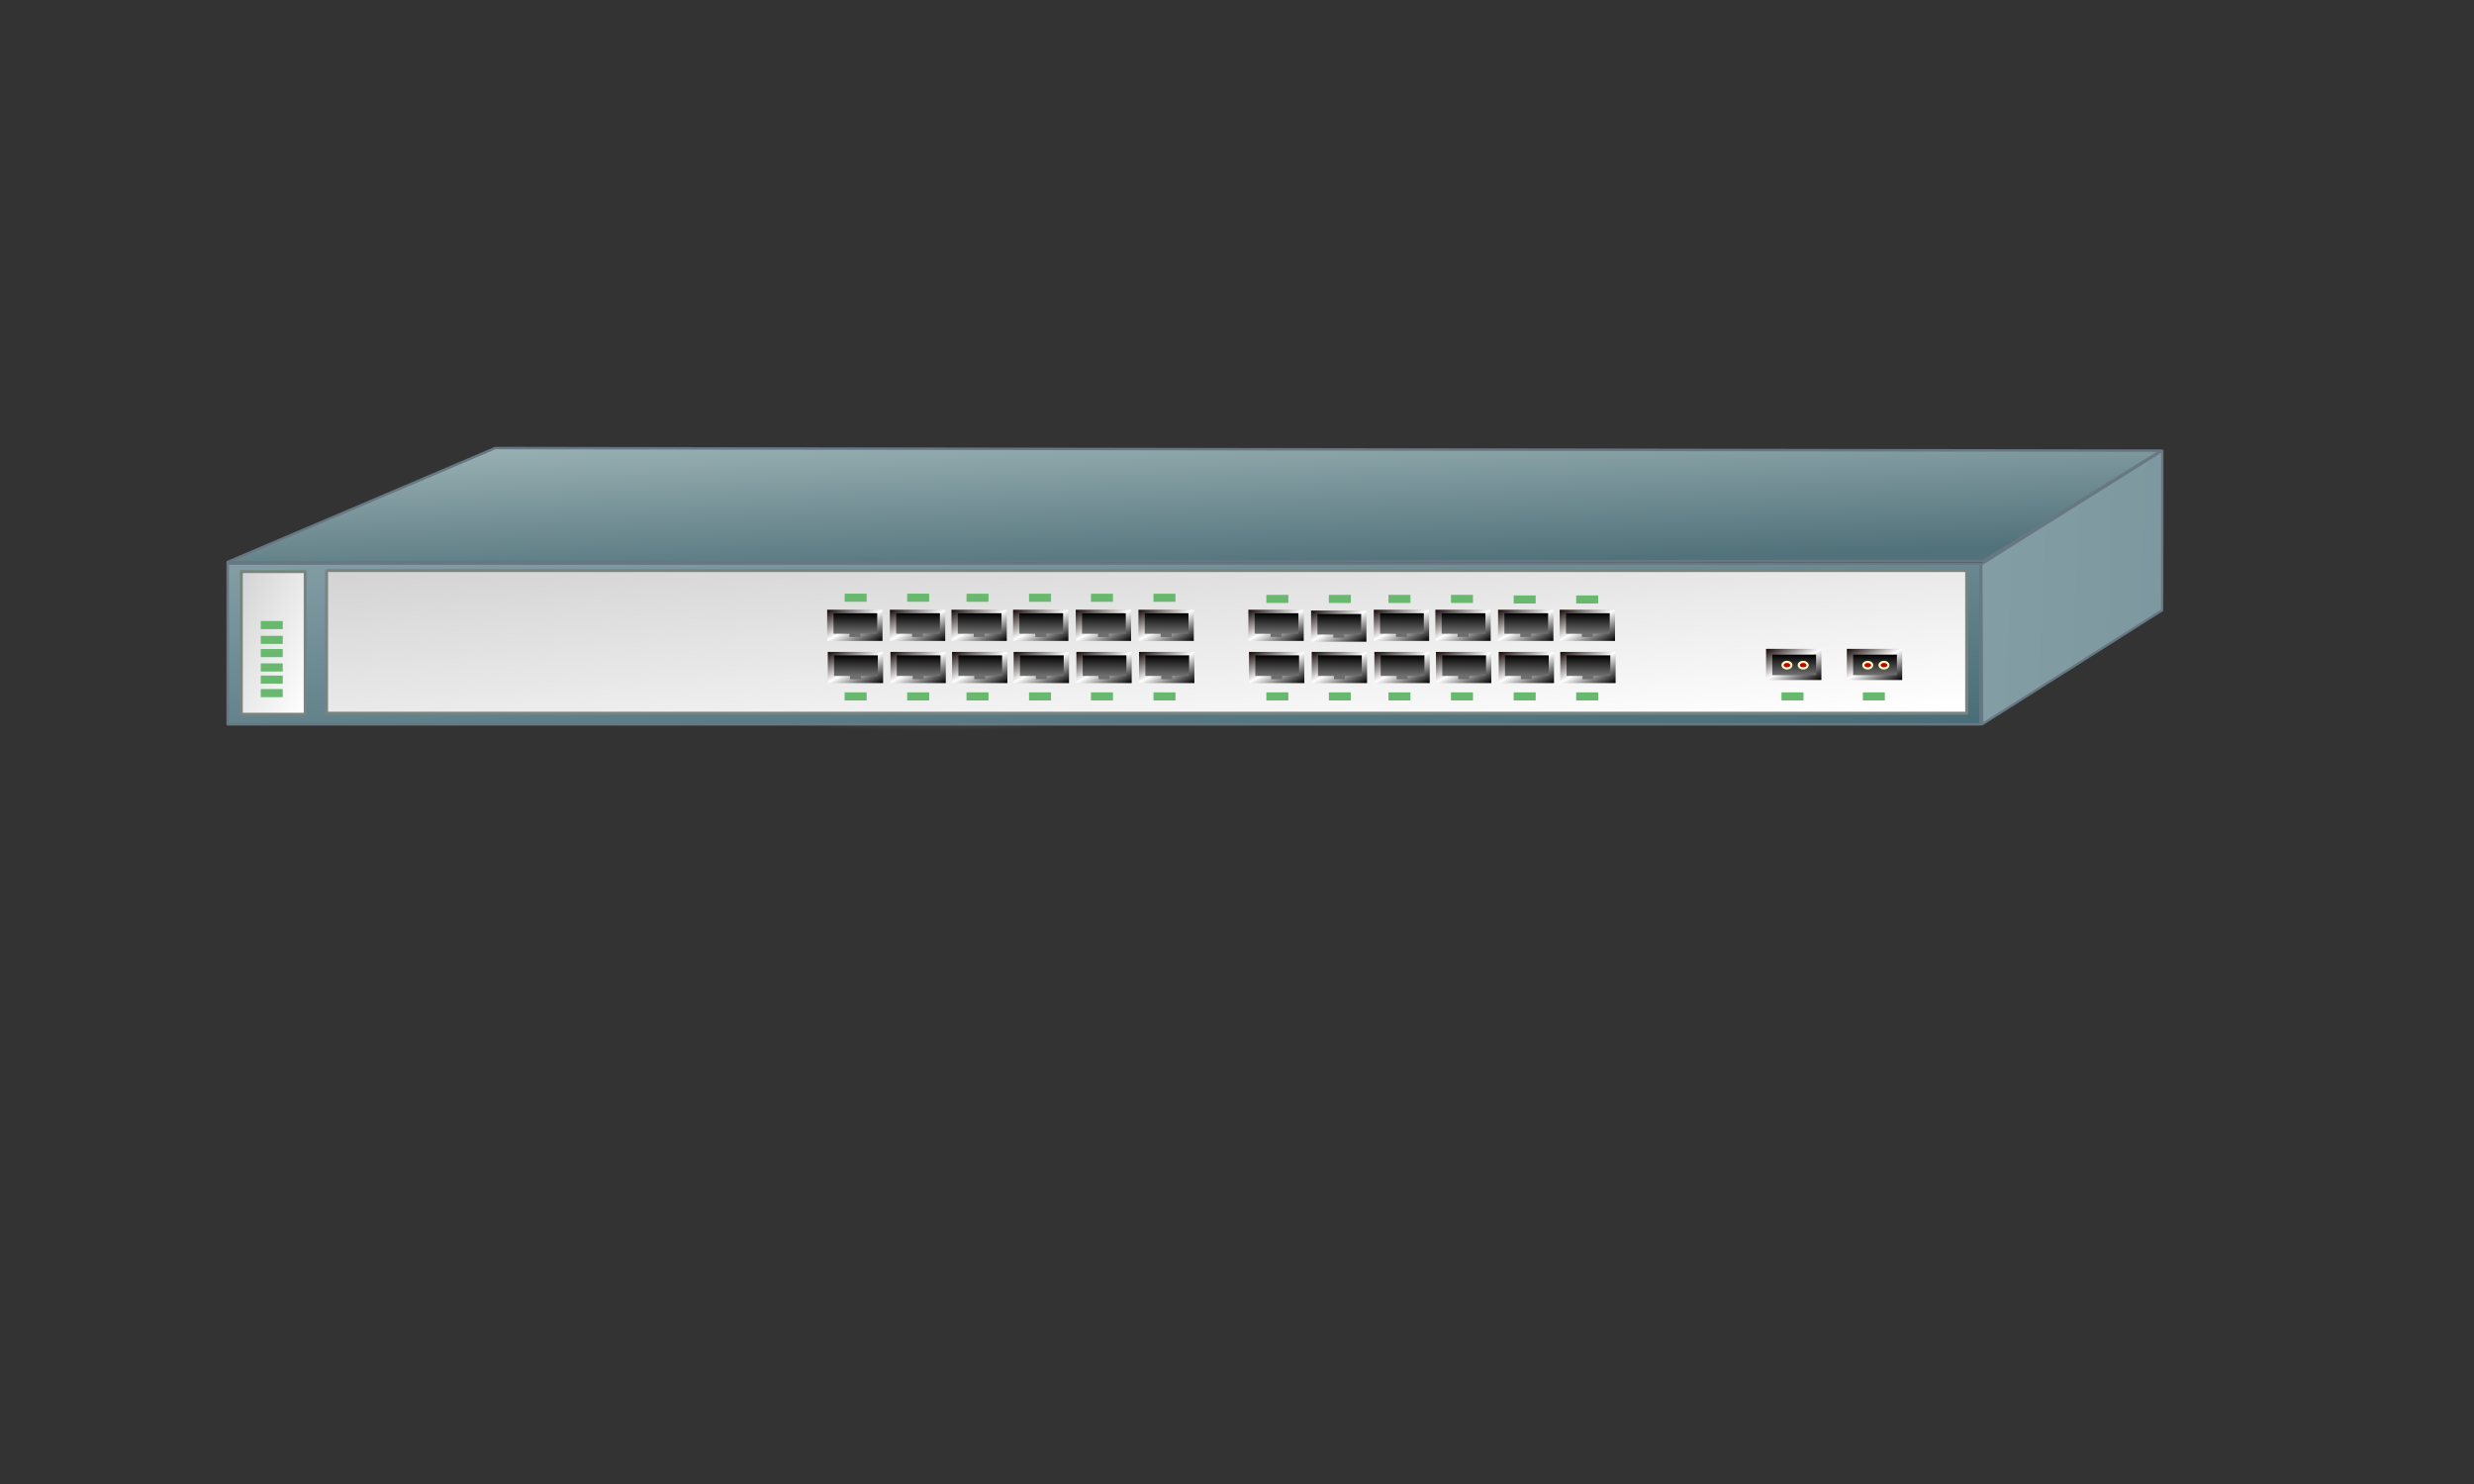 <?xml version="1.0"?><svg width="500" height="300" xmlns="http://www.w3.org/2000/svg" xmlns:xlink="http://www.w3.org/1999/xlink">
 <rect width="100%" height="100%" fill="#333333" stroke="none"/>
 <title>SWITCH NI LY</title>
 <defs>
  <radialGradient xlink:href="#linearGradient14160" r="2.007" id="radialGradient37974" gradientUnits="userSpaceOnUse" gradientTransform="matrix(0.389,0,0,0.195,155.679,96.616)" fy="99.988" fx="-66.099" cy="99.988" cx="-66.099"/>
  <radialGradient xlink:href="#linearGradient14160" r="2.007" id="radialGradient37972" gradientUnits="userSpaceOnUse" gradientTransform="matrix(0.389,0,0,0.195,155.679,98.043)" fy="99.988" fx="-66.099" cy="99.988" cx="-66.099"/>
  <linearGradient y2="0.01" y1="0.982" xlink:href="#linearGradient11442" x2="1.024" x1="1.012" id="linearGradient37970"/>
  <linearGradient y2="1.009" y1="-0.002" xlink:href="#linearGradient10810" x2="0.984" x1="-0.01" id="linearGradient37968"/>
  <linearGradient y2="0.01" y1="0.982" xlink:href="#linearGradient11442" x2="1.024" x1="1.011" id="linearGradient37966"/>
  <linearGradient y2="1.009" y1="-0.001" xlink:href="#linearGradient10810" x2="0.984" x1="-0.011" id="linearGradient37964"/>
  <radialGradient xlink:href="#linearGradient14160" r="2.007" id="radialGradient37962" gradientUnits="userSpaceOnUse" gradientTransform="matrix(0.389,0,0,0.195,269.473,103.5)" fy="99.988" fx="-66.099" cy="99.988" cx="-66.099"/>
  <radialGradient xlink:href="#linearGradient14160" r="2.007" id="radialGradient37960" gradientUnits="userSpaceOnUse" gradientTransform="matrix(0.389,0,0,0.195,263.693,103.5)" fy="99.988" fx="-66.099" cy="99.988" cx="-66.099"/>
  <radialGradient xlink:href="#linearGradient14160" r="2.007" id="radialGradient37958" gradientUnits="userSpaceOnUse" gradientTransform="matrix(0.389,0,0,0.195,155.679,99.319)" fy="99.988" fx="-66.099" cy="99.988" cx="-66.099"/>
  <radialGradient xlink:href="#linearGradient14160" r="2.007" id="radialGradient37956" gradientUnits="userSpaceOnUse" gradientTransform="matrix(0.389,0,0,0.195,155.679,100.706)" fy="99.988" fx="-66.099" cy="99.988" cx="-66.099"/>
  <radialGradient xlink:href="#linearGradient14160" r="2.007" id="radialGradient37954" gradientUnits="userSpaceOnUse" gradientTransform="matrix(0.389,0,0,0.195,155.679,101.88)" fy="99.988" fx="-66.099" cy="99.988" cx="-66.099"/>
  <radialGradient xlink:href="#linearGradient14160" r="2.007" id="radialGradient37952" gradientUnits="userSpaceOnUse" gradientTransform="matrix(0.389,0,0,0.195,155.679,103.181)" fy="99.988" fx="-66.099" cy="99.988" cx="-66.099"/>
  <linearGradient y2="0.973" y1="0.409" xlink:href="#linearGradient12744" x2="8.717" x1="0.076" id="linearGradient37950"/>
  <linearGradient y2="0.919" y1="-0.622" xlink:href="#linearGradient14835" x2="0.815" x1="0.007" id="linearGradient37948"/>
  <radialGradient xlink:href="#linearGradient14160" r="2.007" id="radialGradient37946" gradientUnits="userSpaceOnUse" gradientTransform="matrix(0.389,0,0,0.195,249.11,103.5)" fy="99.988" fx="-66.099" cy="99.988" cx="-66.099"/>
  <radialGradient xlink:href="#linearGradient14160" r="2.007" id="radialGradient37944" gradientUnits="userSpaceOnUse" gradientTransform="matrix(0.389,0,0,0.195,249.11,94.146)" fy="99.988" fx="-66.099" cy="99.988" cx="-66.099"/>
  <radialGradient xlink:href="#linearGradient14160" r="2.007" id="radialGradient37942" gradientUnits="userSpaceOnUse" gradientTransform="matrix(0.389,0,0,0.195,244.67,103.5)" fy="99.988" fx="-66.099" cy="99.988" cx="-66.099"/>
  <radialGradient xlink:href="#linearGradient14160" r="2.007" id="radialGradient37940" gradientUnits="userSpaceOnUse" gradientTransform="matrix(0.389,0,0,0.195,244.67,94.146)" fy="99.988" fx="-66.099" cy="99.988" cx="-66.099"/>
  <radialGradient xlink:href="#linearGradient14160" r="2.007" id="radialGradient37938" gradientUnits="userSpaceOnUse" gradientTransform="matrix(0.389,0,0,0.195,240.216,103.5)" fy="99.988" fx="-66.099" cy="99.988" cx="-66.099"/>
  <radialGradient xlink:href="#linearGradient14160" r="2.007" id="radialGradient37936" gradientUnits="userSpaceOnUse" gradientTransform="matrix(0.389,0,0,0.195,240.216,94.09)" fy="99.988" fx="-66.099" cy="99.988" cx="-66.099"/>
  <radialGradient xlink:href="#linearGradient14160" r="2.007" id="radialGradient37934" gradientUnits="userSpaceOnUse" gradientTransform="matrix(0.389,0,0,0.195,235.776,103.5)" fy="99.988" fx="-66.099" cy="99.988" cx="-66.099"/>
  <radialGradient xlink:href="#linearGradient14160" r="2.007" id="radialGradient37932" gradientUnits="userSpaceOnUse" gradientTransform="matrix(0.389,0,0,0.195,235.776,94.09)" fy="99.988" fx="-66.099" cy="99.988" cx="-66.099"/>
  <radialGradient xlink:href="#linearGradient14160" r="2.007" id="radialGradient37930" gradientUnits="userSpaceOnUse" gradientTransform="matrix(0.389,0,0,0.195,231.543,103.5)" fy="99.988" fx="-66.099" cy="99.988" cx="-66.099"/>
  <radialGradient xlink:href="#linearGradient14160" r="2.007" id="radialGradient37928" gradientUnits="userSpaceOnUse" gradientTransform="matrix(0.389,0,0,0.195,231.543,94.09)" fy="99.988" fx="-66.099" cy="99.988" cx="-66.099"/>
  <radialGradient xlink:href="#linearGradient14160" r="2.007" id="radialGradient37926" gradientUnits="userSpaceOnUse" gradientTransform="matrix(0.389,0,0,0.195,227.103,103.5)" fy="99.988" fx="-66.099" cy="99.988" cx="-66.099"/>
  <radialGradient xlink:href="#linearGradient14160" r="2.007" id="radialGradient37924" gradientUnits="userSpaceOnUse" gradientTransform="matrix(0.389,0,0,0.195,227.103,94.09)" fy="99.988" fx="-66.099" cy="99.988" cx="-66.099"/>
  <radialGradient xlink:href="#linearGradient14160" r="2.007" id="radialGradient37922" gradientUnits="userSpaceOnUse" gradientTransform="matrix(0.389,0,0,0.195,219.086,103.5)" fy="99.988" fx="-66.099" cy="99.988" cx="-66.099"/>
  <radialGradient xlink:href="#linearGradient14160" r="2.007" id="radialGradient37920" gradientUnits="userSpaceOnUse" gradientTransform="matrix(0.389,0,0,0.195,219.086,93.98)" fy="99.988" fx="-66.099" cy="99.988" cx="-66.099"/>
  <radialGradient xlink:href="#linearGradient14160" r="2.007" id="radialGradient37918" gradientUnits="userSpaceOnUse" gradientTransform="matrix(0.389,0,0,0.195,214.646,103.5)" fy="99.988" fx="-66.099" cy="99.988" cx="-66.099"/>
  <radialGradient xlink:href="#linearGradient14160" r="2.007" id="radialGradient37916" gradientUnits="userSpaceOnUse" gradientTransform="matrix(0.389,0,0,0.195,214.646,93.98)" fy="99.988" fx="-66.099" cy="99.988" cx="-66.099"/>
  <radialGradient xlink:href="#linearGradient14160" r="2.007" id="radialGradient37914" gradientUnits="userSpaceOnUse" gradientTransform="matrix(0.389,0,0,0.195,210.247,103.5)" fy="99.988" fx="-66.099" cy="99.988" cx="-66.099"/>
  <radialGradient xlink:href="#linearGradient14160" r="2.007" id="radialGradient37912" gradientUnits="userSpaceOnUse" gradientTransform="matrix(0.389,0,0,0.195,210.247,93.98)" fy="99.988" fx="-66.099" cy="99.988" cx="-66.099"/>
  <radialGradient xlink:href="#linearGradient14160" r="2.007" id="radialGradient37910" gradientUnits="userSpaceOnUse" gradientTransform="matrix(0.389,0,0,0.195,205.807,103.5)" fy="99.988" fx="-66.099" cy="99.988" cx="-66.099"/>
  <radialGradient xlink:href="#linearGradient14160" r="2.007" id="radialGradient37908" gradientUnits="userSpaceOnUse" gradientTransform="matrix(0.389,0,0,0.195,205.807,93.98)" fy="99.988" fx="-66.099" cy="99.988" cx="-66.099"/>
  <radialGradient xlink:href="#linearGradient14160" r="2.007" id="radialGradient37906" gradientUnits="userSpaceOnUse" gradientTransform="matrix(0.389,0,0,0.195,201.591,103.5)" fy="99.988" fx="-66.099" cy="99.988" cx="-66.099"/>
  <radialGradient xlink:href="#linearGradient14160" r="2.007" id="radialGradient37904" gradientUnits="userSpaceOnUse" gradientTransform="matrix(0.389,0,0,0.195,201.591,93.973)" fy="99.988" fx="-66.099" cy="99.988" cx="-66.099"/>
  <radialGradient xlink:href="#linearGradient14160" r="2.007" id="radialGradient37902" gradientUnits="userSpaceOnUse" gradientTransform="matrix(0.389,0,0,0.195,197.152,103.5)" fy="99.988" fx="-66.099" cy="99.988" cx="-66.099"/>
  <radialGradient xlink:href="#linearGradient14160" r="2.007" id="radialGradient37900" gradientUnits="userSpaceOnUse" gradientTransform="matrix(0.389,0,0,0.195,197.152,93.973)" fy="99.988" fx="-66.099" cy="99.988" cx="-66.099"/>
  <linearGradient y2="0.009" y1="0.847" xlink:href="#linearGradient11442" x2="1.024" x1="1.011" id="linearGradient37898"/>
  <linearGradient y2="1.009" y1="-0.001" xlink:href="#linearGradient10810" x2="0.984" x1="-0.011" id="linearGradient37896"/>
  <linearGradient y2="0.009" y1="0.847" xlink:href="#linearGradient11442" x2="1.024" x1="1.011" id="linearGradient37894"/>
  <linearGradient y2="1.009" y1="-0.001" xlink:href="#linearGradient10810" x2="0.984" x1="-0.011" id="linearGradient37892"/>
  <linearGradient y2="0.009" y1="0.847" xlink:href="#linearGradient11442" x2="1.024" x1="1.011" id="linearGradient37890"/>
  <linearGradient y2="1.009" y1="-0.001" xlink:href="#linearGradient10810" x2="0.984" x1="-0.011" id="linearGradient37888"/>
  <linearGradient y2="0.009" y1="0.847" xlink:href="#linearGradient11442" x2="1.024" x1="1.011" id="linearGradient37886"/>
  <linearGradient y2="1.009" y1="-0.001" xlink:href="#linearGradient10810" x2="0.984" x1="-0.011" id="linearGradient37884"/>
  <linearGradient y2="0.009" y1="0.847" xlink:href="#linearGradient11442" x2="1.024" x1="1.011" id="linearGradient37882"/>
  <linearGradient y2="1.009" y1="-0.001" xlink:href="#linearGradient10810" x2="0.984" x1="-0.011" id="linearGradient37880"/>
  <linearGradient y2="0.009" y1="0.847" xlink:href="#linearGradient11442" x2="1.024" x1="1.011" id="linearGradient37878"/>
  <linearGradient y2="1.009" y1="-0.001" xlink:href="#linearGradient10810" x2="0.984" x1="-0.011" id="linearGradient37876"/>
  <linearGradient y2="0.009" y1="0.847" xlink:href="#linearGradient11442" x2="1.024" x1="1.011" id="linearGradient37874"/>
  <linearGradient y2="1.009" y1="-0.001" xlink:href="#linearGradient10810" x2="0.984" x1="-0.011" id="linearGradient37872"/>
  <linearGradient y2="0.009" y1="0.847" xlink:href="#linearGradient11442" x2="1.024" x1="1.011" id="linearGradient37870"/>
  <linearGradient y2="1.009" y1="-0.001" xlink:href="#linearGradient10810" x2="0.984" x1="-0.011" id="linearGradient37868"/>
  <linearGradient y2="0.009" y1="0.847" xlink:href="#linearGradient11442" x2="1.024" x1="1.011" id="linearGradient37866"/>
  <linearGradient y2="1.009" y1="-0.001" xlink:href="#linearGradient10810" x2="0.984" x1="-0.011" id="linearGradient37864"/>
  <linearGradient y2="0.009" y1="0.847" xlink:href="#linearGradient11442" x2="1.024" x1="1.011" id="linearGradient37862"/>
  <linearGradient y2="1.009" y1="-0.001" xlink:href="#linearGradient10810" x2="0.984" x1="-0.011" id="linearGradient37860"/>
  <linearGradient y2="0.009" y1="0.847" xlink:href="#linearGradient11442" x2="1.024" x1="1.011" id="linearGradient37858"/>
  <linearGradient y2="1.009" y1="-0.001" xlink:href="#linearGradient10810" x2="0.984" x1="-0.011" id="linearGradient37856"/>
  <linearGradient y2="0.009" y1="0.847" xlink:href="#linearGradient11442" x2="1.024" x1="1.011" id="linearGradient37854"/>
  <linearGradient y2="1.009" y1="-0.001" xlink:href="#linearGradient10810" x2="0.984" x1="-0.011" id="linearGradient37852"/>
  <linearGradient y2="0.009" y1="0.847" xlink:href="#linearGradient11442" x2="1.024" x1="1.011" id="linearGradient37850"/>
  <linearGradient y2="1.009" y1="-0.001" xlink:href="#linearGradient10810" x2="0.984" x1="-0.011" id="linearGradient37848"/>
  <linearGradient y2="0.009" y1="0.847" xlink:href="#linearGradient11442" x2="1.024" x1="1.011" id="linearGradient37846"/>
  <linearGradient y2="1.009" y1="-0.001" xlink:href="#linearGradient10810" x2="0.984" x1="-0.011" id="linearGradient37844"/>
  <linearGradient y2="0.009" y1="0.847" xlink:href="#linearGradient11442" x2="1.024" x1="1.011" id="linearGradient37842"/>
  <linearGradient y2="1.009" y1="-0.001" xlink:href="#linearGradient10810" x2="0.984" x1="-0.011" id="linearGradient37840"/>
  <linearGradient y2="0.009" y1="0.847" xlink:href="#linearGradient11442" x2="1.024" x1="1.011" id="linearGradient37838"/>
  <linearGradient y2="1.009" y1="-0.001" xlink:href="#linearGradient10810" x2="0.984" x1="-0.011" id="linearGradient37836"/>
  <linearGradient y2="0.009" y1="0.847" xlink:href="#linearGradient11442" x2="1.024" x1="1.011" id="linearGradient37834"/>
  <linearGradient y2="1.009" y1="-0.001" xlink:href="#linearGradient10810" x2="0.984" x1="-0.011" id="linearGradient37832"/>
  <linearGradient y2="0.009" y1="0.847" xlink:href="#linearGradient11442" x2="1.024" x1="1.011" id="linearGradient37830"/>
  <linearGradient y2="1.009" y1="-0.001" xlink:href="#linearGradient10810" x2="0.984" x1="-0.011" id="linearGradient37828"/>
  <linearGradient y2="0.009" y1="0.847" xlink:href="#linearGradient11442" x2="1.024" x1="1.011" id="linearGradient37826"/>
  <linearGradient y2="1.009" y1="-0.001" xlink:href="#linearGradient10810" x2="0.984" x1="-0.011" id="linearGradient37824"/>
  <linearGradient y2="0.009" y1="0.847" xlink:href="#linearGradient11442" x2="1.024" x1="1.011" id="linearGradient37822"/>
  <linearGradient y2="1.009" y1="-0.001" xlink:href="#linearGradient10810" x2="0.984" x1="-0.011" id="linearGradient37820"/>
  <linearGradient y2="0.009" y1="0.847" xlink:href="#linearGradient11442" x2="1.024" x1="1.011" id="linearGradient37818"/>
  <linearGradient y2="1.009" y1="-0.001" xlink:href="#linearGradient10810" x2="0.984" x1="-0.011" id="linearGradient37816"/>
  <linearGradient y2="0.009" y1="0.847" xlink:href="#linearGradient11442" x2="1.024" x1="1.011" id="linearGradient37814"/>
  <linearGradient y2="1.009" y1="-0.001" xlink:href="#linearGradient10810" x2="0.984" x1="-0.011" id="linearGradient37812"/>
  <linearGradient y2="0.009" y1="0.847" xlink:href="#linearGradient11442" x2="1.024" x1="1.011" id="linearGradient37810"/>
  <linearGradient y2="1.009" y1="-0.001" xlink:href="#linearGradient10810" x2="0.984" x1="-0.011" id="linearGradient37808"/>
  <linearGradient y2="0.009" y1="0.847" xlink:href="#linearGradient11442" x2="1.024" x1="1.011" id="linearGradient37806"/>
  <linearGradient y2="1.009" y1="-0.001" xlink:href="#linearGradient10810" x2="0.984" x1="-0.011" id="linearGradient37804"/>
  <linearGradient y2="0.973" y1="-0.02" xlink:href="#linearGradient29203" x2="0.995" x1="0.012" id="linearGradient37802"/>
  <linearGradient id="linearGradient29203">
   <stop stop-color="#d3d3d3" offset="0" id="stop29205"/>
   <stop stop-color="#ffffff" offset="1" id="stop29207"/>
  </linearGradient>
  <linearGradient y2="0.973" y1="-0.02" xlink:href="#linearGradient29203" x2="0.995" x1="0.012" id="linearGradient37800"/>
  <linearGradient y2="1.093" y1="0.001" xlink:href="#linearGradient12744" x2="0.897" x1="0.005" id="linearGradient37798"/>
  <radialGradient xlink:href="#linearGradient13376" r="31.621" id="radialGradient37796" gradientUnits="userSpaceOnUse" gradientTransform="matrix(2.776,0,0,0.659,242.35,-40.177)" fy="254.357" fx="-19.039" cy="253.637" cx="-19.262"/>
  <radialGradient xlink:href="#linearGradient14160" r="2.007" id="radialGradient39240" gradientUnits="userSpaceOnUse" gradientTransform="matrix(0.389,0,0,0.195,162.751,103.687)" fy="99.988" fx="-66.099" cy="99.988" cx="-66.099"/>
  <radialGradient xlink:href="#linearGradient14160" r="2.007" id="radialGradient39238" gradientUnits="userSpaceOnUse" gradientTransform="matrix(0.389,0,0,0.195,162.751,105.114)" fy="99.988" fx="-66.099" cy="99.988" cx="-66.099"/>
  <linearGradient y2="80.317" y1="83.947" xlink:href="#linearGradient11442" x2="-63.953" x1="-64.001" id="linearGradient39236" gradientUnits="userSpaceOnUse" gradientTransform="matrix(0.839,0,0,0.531,504.042,137.639)"/>
  <linearGradient y2="84.271" y1="80.49" xlink:href="#linearGradient10810" x2="-152.335" x1="-156.031" id="linearGradient39234" gradientUnits="userSpaceOnUse" gradientTransform="matrix(1.058,0,0,0.804,611.851,114.985)"/>
  <linearGradient y2="80.317" y1="83.947" xlink:href="#linearGradient11442" x2="-63.953" x1="-64.001" id="linearGradient39232" gradientUnits="userSpaceOnUse" gradientTransform="matrix(0.839,0,0,0.531,508.441,137.664)"/>
  <linearGradient y2="84.271" y1="80.49" xlink:href="#linearGradient10810" x2="-152.335" x1="-156.031" id="linearGradient39230" gradientUnits="userSpaceOnUse" gradientTransform="matrix(1.058,0,0,0.804,616.249,115.01)"/>
  <radialGradient xlink:href="#linearGradient14160" r="2.007" id="radialGradient39228" gradientUnits="userSpaceOnUse" gradientTransform="matrix(0.389,0,0,0.195,276.544,110.571)" fy="99.988" fx="-66.099" cy="99.988" cx="-66.099"/>
  <radialGradient xlink:href="#linearGradient14160" r="2.007" id="radialGradient39226" gradientUnits="userSpaceOnUse" gradientTransform="matrix(0.389,0,0,0.195,270.764,110.571)" fy="99.988" fx="-66.099" cy="99.988" cx="-66.099"/>
  <radialGradient xlink:href="#linearGradient14160" r="2.007" id="radialGradient39224" gradientUnits="userSpaceOnUse" gradientTransform="matrix(0.389,0,0,0.195,162.75,106.39)" fy="99.988" fx="-66.099" cy="99.988" cx="-66.099"/>
  <radialGradient xlink:href="#linearGradient14160" r="2.007" id="radialGradient39222" gradientUnits="userSpaceOnUse" gradientTransform="matrix(0.389,0,0,0.195,162.75,107.777)" fy="99.988" fx="-66.099" cy="99.988" cx="-66.099"/>
  <radialGradient xlink:href="#linearGradient14160" r="2.007" id="radialGradient39220" gradientUnits="userSpaceOnUse" gradientTransform="matrix(0.389,0,0,0.195,162.75,108.951)" fy="99.988" fx="-66.099" cy="99.988" cx="-66.099"/>
  <radialGradient xlink:href="#linearGradient14160" r="2.007" id="radialGradient39218" gradientUnits="userSpaceOnUse" gradientTransform="matrix(0.389,0,0,0.195,162.75,110.252)" fy="99.988" fx="-66.099" cy="99.988" cx="-66.099"/>
  <linearGradient y2="275.813" y1="233.366" xlink:href="#linearGradient12744" x2="8.398" x1="-35.945" id="linearGradient39216" gradientUnits="userSpaceOnUse" gradientTransform="matrix(2.506,0,0,0.351,349.485,35.259)"/>
  <linearGradient id="linearGradient14835">
   <stop stop-color="#bed1d0" offset="0" id="stop14836"/>
   <stop stop-color="#52727b" offset="1" id="stop14837"/>
  </linearGradient>
  <linearGradient y2="275.813" y1="233.366" xlink:href="#linearGradient14835" x2="8.398" x1="-35.945" id="linearGradient39214" gradientUnits="userSpaceOnUse" gradientTransform="matrix(2.5,0,0,0.399,224.748,6.091)"/>
  <radialGradient xlink:href="#linearGradient14160" r="2.007" id="radialGradient39212" gradientUnits="userSpaceOnUse" gradientTransform="matrix(0.389,0,0,0.195,256.181,110.571)" fy="99.988" fx="-66.099" cy="99.988" cx="-66.099"/>
  <radialGradient xlink:href="#linearGradient14160" r="2.007" id="radialGradient39210" gradientUnits="userSpaceOnUse" gradientTransform="matrix(0.389,0,0,0.195,256.181,101.217)" fy="99.988" fx="-66.099" cy="99.988" cx="-66.099"/>
  <radialGradient xlink:href="#linearGradient14160" r="2.007" id="radialGradient39208" gradientUnits="userSpaceOnUse" gradientTransform="matrix(0.389,0,0,0.195,251.742,110.571)" fy="99.988" fx="-66.099" cy="99.988" cx="-66.099"/>
  <radialGradient xlink:href="#linearGradient14160" r="2.007" id="radialGradient39206" gradientUnits="userSpaceOnUse" gradientTransform="matrix(0.389,0,0,0.195,251.742,101.217)" fy="99.988" fx="-66.099" cy="99.988" cx="-66.099"/>
  <radialGradient xlink:href="#linearGradient14160" r="2.007" id="radialGradient39204" gradientUnits="userSpaceOnUse" gradientTransform="matrix(0.389,0,0,0.195,247.287,110.571)" fy="99.988" fx="-66.099" cy="99.988" cx="-66.099"/>
  <radialGradient xlink:href="#linearGradient14160" r="2.007" id="radialGradient39202" gradientUnits="userSpaceOnUse" gradientTransform="matrix(0.389,0,0,0.195,247.287,101.161)" fy="99.988" fx="-66.099" cy="99.988" cx="-66.099"/>
  <radialGradient xlink:href="#linearGradient14160" r="2.007" id="radialGradient39200" gradientUnits="userSpaceOnUse" gradientTransform="matrix(0.389,0,0,0.195,242.847,110.571)" fy="99.988" fx="-66.099" cy="99.988" cx="-66.099"/>
  <radialGradient xlink:href="#linearGradient14160" r="2.007" id="radialGradient39198" gradientUnits="userSpaceOnUse" gradientTransform="matrix(0.389,0,0,0.195,242.847,101.161)" fy="99.988" fx="-66.099" cy="99.988" cx="-66.099"/>
  <radialGradient xlink:href="#linearGradient14160" r="2.007" id="radialGradient39196" gradientUnits="userSpaceOnUse" gradientTransform="matrix(0.389,0,0,0.195,238.614,110.571)" fy="99.988" fx="-66.099" cy="99.988" cx="-66.099"/>
  <radialGradient xlink:href="#linearGradient14160" r="2.007" id="radialGradient39194" gradientUnits="userSpaceOnUse" gradientTransform="matrix(0.389,0,0,0.195,238.614,101.161)" fy="99.988" fx="-66.099" cy="99.988" cx="-66.099"/>
  <radialGradient xlink:href="#linearGradient14160" r="2.007" id="radialGradient39192" gradientUnits="userSpaceOnUse" gradientTransform="matrix(0.389,0,0,0.195,234.174,110.571)" fy="99.988" fx="-66.099" cy="99.988" cx="-66.099"/>
  <radialGradient xlink:href="#linearGradient14160" r="2.007" id="radialGradient39190" gradientUnits="userSpaceOnUse" gradientTransform="matrix(0.389,0,0,0.195,234.174,101.161)" fy="99.988" fx="-66.099" cy="99.988" cx="-66.099"/>
  <radialGradient xlink:href="#linearGradient14160" r="2.007" id="radialGradient39188" gradientUnits="userSpaceOnUse" gradientTransform="matrix(0.389,0,0,0.195,226.157,110.571)" fy="99.988" fx="-66.099" cy="99.988" cx="-66.099"/>
  <radialGradient xlink:href="#linearGradient14160" r="2.007" id="radialGradient39186" gradientUnits="userSpaceOnUse" gradientTransform="matrix(0.389,0,0,0.195,226.157,101.051)" fy="99.988" fx="-66.099" cy="99.988" cx="-66.099"/>
  <radialGradient xlink:href="#linearGradient14160" r="2.007" id="radialGradient39184" gradientUnits="userSpaceOnUse" gradientTransform="matrix(0.389,0,0,0.195,221.717,110.571)" fy="99.988" fx="-66.099" cy="99.988" cx="-66.099"/>
  <radialGradient xlink:href="#linearGradient14160" r="2.007" id="radialGradient39182" gradientUnits="userSpaceOnUse" gradientTransform="matrix(0.389,0,0,0.195,221.717,101.051)" fy="99.988" fx="-66.099" cy="99.988" cx="-66.099"/>
  <radialGradient xlink:href="#linearGradient14160" r="2.007" id="radialGradient39180" gradientUnits="userSpaceOnUse" gradientTransform="matrix(0.389,0,0,0.195,217.318,110.571)" fy="99.988" fx="-66.099" cy="99.988" cx="-66.099"/>
  <radialGradient xlink:href="#linearGradient14160" r="2.007" id="radialGradient39178" gradientUnits="userSpaceOnUse" gradientTransform="matrix(0.389,0,0,0.195,217.318,101.051)" fy="99.988" fx="-66.099" cy="99.988" cx="-66.099"/>
  <radialGradient xlink:href="#linearGradient14160" r="2.007" id="radialGradient39176" gradientUnits="userSpaceOnUse" gradientTransform="matrix(0.389,0,0,0.195,212.878,110.571)" fy="99.988" fx="-66.099" cy="99.988" cx="-66.099"/>
  <radialGradient xlink:href="#linearGradient14160" r="2.007" id="radialGradient39174" gradientUnits="userSpaceOnUse" gradientTransform="matrix(0.389,0,0,0.195,212.878,101.051)" fy="99.988" fx="-66.099" cy="99.988" cx="-66.099"/>
  <radialGradient xlink:href="#linearGradient14160" r="2.007" id="radialGradient39172" gradientUnits="userSpaceOnUse" gradientTransform="matrix(0.389,0,0,0.195,208.662,110.571)" fy="99.988" fx="-66.099" cy="99.988" cx="-66.099"/>
  <radialGradient xlink:href="#linearGradient14160" r="2.007" id="radialGradient39170" gradientUnits="userSpaceOnUse" gradientTransform="matrix(0.389,0,0,0.195,208.662,101.044)" fy="99.988" fx="-66.099" cy="99.988" cx="-66.099"/>
  <radialGradient xlink:href="#linearGradient14160" r="2.007" id="radialGradient39168" gradientUnits="userSpaceOnUse" gradientTransform="matrix(0.389,0,0,0.195,204.223,110.571)" fy="99.988" fx="-66.099" cy="99.988" cx="-66.099"/>
  <linearGradient id="linearGradient14160">
   <stop stop-color="#4af853" offset="0" id="stop14161"/>
   <stop stop-color="#68b96d" offset="1" id="stop14162"/>
  </linearGradient>
  <radialGradient xlink:href="#linearGradient14160" r="2.007" id="radialGradient39166" gradientUnits="userSpaceOnUse" gradientTransform="matrix(0.389,0,0,0.195,204.223,101.044)" fy="99.988" fx="-66.099" cy="99.988" cx="-66.099"/>
  <linearGradient y2="80.317" y1="83.947" xlink:href="#linearGradient11442" x2="-63.953" x1="-64.001" id="linearGradient39164" gradientUnits="userSpaceOnUse" gradientTransform="matrix(1.372,0,0,0.917,6.736,-1.014410e-10)"/>
  <linearGradient y2="84.271" y1="80.49" xlink:href="#linearGradient10810" x2="-152.335" x1="-156.031" id="linearGradient39162" gradientUnits="userSpaceOnUse" gradientTransform="matrix(1.731,0,0,1.389,183.097,-38.746)"/>
  <linearGradient y2="80.317" y1="83.947" xlink:href="#linearGradient11442" x2="-63.953" x1="-64.001" id="linearGradient39160" gradientUnits="userSpaceOnUse" gradientTransform="matrix(1.372,0,0,0.917,6.736,-1.014795e-10)"/>
  <linearGradient y2="84.271" y1="80.49" xlink:href="#linearGradient10810" x2="-152.335" x1="-156.031" id="linearGradient39158" gradientUnits="userSpaceOnUse" gradientTransform="matrix(1.731,0,0,1.389,183.097,-38.746)"/>
  <linearGradient y2="80.317" y1="83.947" xlink:href="#linearGradient11442" x2="-63.953" x1="-64.001" id="linearGradient39156" gradientUnits="userSpaceOnUse" gradientTransform="matrix(1.372,0,0,0.917,6.736,-1.014833e-10)"/>
  <linearGradient y2="84.271" y1="80.49" xlink:href="#linearGradient10810" x2="-152.335" x1="-156.031" id="linearGradient39154" gradientUnits="userSpaceOnUse" gradientTransform="matrix(1.731,0,0,1.389,183.097,-38.746)"/>
  <linearGradient y2="80.317" y1="83.947" xlink:href="#linearGradient11442" x2="-63.953" x1="-64.001" id="linearGradient39152" gradientUnits="userSpaceOnUse" gradientTransform="matrix(1.372,0,0,0.917,6.736,-1.014852e-10)"/>
  <linearGradient y2="84.271" y1="80.49" xlink:href="#linearGradient10810" x2="-152.335" x1="-156.031" id="linearGradient39150" gradientUnits="userSpaceOnUse" gradientTransform="matrix(1.731,0,0,1.389,183.097,-38.746)"/>
  <linearGradient y2="80.317" y1="83.947" xlink:href="#linearGradient11442" x2="-63.953" x1="-64.001" id="linearGradient39148" gradientUnits="userSpaceOnUse" gradientTransform="matrix(1.372,0,0,0.917,6.736,-1.014837e-10)"/>
  <linearGradient y2="84.271" y1="80.49" xlink:href="#linearGradient10810" x2="-152.335" x1="-156.031" id="linearGradient39146" gradientUnits="userSpaceOnUse" gradientTransform="matrix(1.731,0,0,1.389,183.097,-38.746)"/>
  <linearGradient y2="80.317" y1="83.947" xlink:href="#linearGradient11442" x2="-63.953" x1="-64.001" id="linearGradient39144" gradientUnits="userSpaceOnUse" gradientTransform="matrix(1.372,0,0,0.917,6.736,-1.014981e-10)"/>
  <linearGradient y2="84.271" y1="80.49" xlink:href="#linearGradient10810" x2="-152.335" x1="-156.031" id="linearGradient39142" gradientUnits="userSpaceOnUse" gradientTransform="matrix(1.731,0,0,1.389,183.097,-38.746)"/>
  <linearGradient y2="80.317" y1="83.947" xlink:href="#linearGradient11442" x2="-63.953" x1="-64.001" id="linearGradient39140" gradientUnits="userSpaceOnUse" gradientTransform="matrix(1.372,0,0,0.917,6.736,-1.014739e-10)"/>
  <linearGradient y2="84.271" y1="80.49" xlink:href="#linearGradient10810" x2="-152.335" x1="-156.031" id="linearGradient39138" gradientUnits="userSpaceOnUse" gradientTransform="matrix(1.731,0,0,1.389,183.097,-38.746)"/>
  <linearGradient y2="80.317" y1="83.947" xlink:href="#linearGradient11442" x2="-63.953" x1="-64.001" id="linearGradient39136" gradientUnits="userSpaceOnUse" gradientTransform="matrix(1.372,0,0,0.917,6.736,-1.014714e-10)"/>
  <linearGradient y2="84.271" y1="80.49" xlink:href="#linearGradient10810" x2="-152.335" x1="-156.031" id="linearGradient39134" gradientUnits="userSpaceOnUse" gradientTransform="matrix(1.731,0,0,1.389,183.097,-38.746)"/>
  <linearGradient y2="80.317" y1="83.947" xlink:href="#linearGradient11442" x2="-63.953" x1="-64.001" id="linearGradient39132" gradientUnits="userSpaceOnUse" gradientTransform="matrix(1.372,0,0,0.917,6.736,-1.014771e-10)"/>
  <linearGradient y2="84.271" y1="80.49" xlink:href="#linearGradient10810" x2="-152.335" x1="-156.031" id="linearGradient39130" gradientUnits="userSpaceOnUse" gradientTransform="matrix(1.731,0,0,1.389,183.097,-38.746)"/>
  <linearGradient y2="80.317" y1="83.947" xlink:href="#linearGradient11442" x2="-63.953" x1="-64.001" id="linearGradient39128" gradientUnits="userSpaceOnUse" gradientTransform="matrix(1.372,0,0,0.917,6.736,-1.014820e-10)"/>
  <linearGradient y2="84.271" y1="80.49" xlink:href="#linearGradient10810" x2="-152.335" x1="-156.031" id="linearGradient39126" gradientUnits="userSpaceOnUse" gradientTransform="matrix(1.731,0,0,1.389,183.097,-38.746)"/>
  <linearGradient y2="80.317" y1="83.947" xlink:href="#linearGradient11442" x2="-63.953" x1="-64.001" id="linearGradient39124" gradientUnits="userSpaceOnUse" gradientTransform="matrix(1.372,0,0,0.917,6.736,-1.014775e-10)"/>
  <linearGradient y2="84.271" y1="80.49" xlink:href="#linearGradient10810" x2="-152.335" x1="-156.031" id="linearGradient39122" gradientUnits="userSpaceOnUse" gradientTransform="matrix(1.731,0,0,1.389,183.097,-38.746)"/>
  <linearGradient y2="80.317" y1="83.947" xlink:href="#linearGradient11442" x2="-63.953" x1="-64.001" id="linearGradient39120" gradientUnits="userSpaceOnUse" gradientTransform="matrix(1.372,0,0,0.917,6.736,-1.014960e-10)"/>
  <linearGradient y2="84.271" y1="80.49" xlink:href="#linearGradient10810" x2="-152.335" x1="-156.031" id="linearGradient39118" gradientUnits="userSpaceOnUse" gradientTransform="matrix(1.731,0,0,1.389,183.097,-38.746)"/>
  <linearGradient y2="80.317" y1="83.947" xlink:href="#linearGradient11442" x2="-63.953" x1="-64.001" id="linearGradient39116" gradientUnits="userSpaceOnUse" gradientTransform="matrix(1.372,0,0,0.917,6.736,-1.025860e-10)"/>
  <linearGradient y2="84.271" y1="80.49" xlink:href="#linearGradient10810" x2="-152.335" x1="-156.031" id="linearGradient39114" gradientUnits="userSpaceOnUse" gradientTransform="matrix(1.731,0,0,1.389,183.097,-38.746)"/>
  <linearGradient y2="80.317" y1="83.947" xlink:href="#linearGradient11442" x2="-63.953" x1="-64.001" id="linearGradient39112" gradientUnits="userSpaceOnUse" gradientTransform="matrix(1.372,0,0,0.917,6.736,-1.025904e-10)"/>
  <linearGradient y2="84.271" y1="80.49" xlink:href="#linearGradient10810" x2="-152.335" x1="-156.031" id="linearGradient39110" gradientUnits="userSpaceOnUse" gradientTransform="matrix(1.731,0,0,1.389,183.097,-38.746)"/>
  <linearGradient y2="80.317" y1="83.947" xlink:href="#linearGradient11442" x2="-63.953" x1="-64.001" id="linearGradient39108" gradientUnits="userSpaceOnUse" gradientTransform="matrix(1.372,0,0,0.917,6.736,-1.025898e-10)"/>
  <linearGradient y2="84.271" y1="80.49" xlink:href="#linearGradient10810" x2="-152.335" x1="-156.031" id="linearGradient39106" gradientUnits="userSpaceOnUse" gradientTransform="matrix(1.731,0,0,1.389,183.097,-38.746)"/>
  <linearGradient y2="80.317" y1="83.947" xlink:href="#linearGradient11442" x2="-63.953" x1="-64.001" id="linearGradient39104" gradientUnits="userSpaceOnUse" gradientTransform="matrix(1.372,0,0,0.917,6.736,-1.025917e-10)"/>
  <linearGradient y2="84.271" y1="80.49" xlink:href="#linearGradient10810" x2="-152.335" x1="-156.031" id="linearGradient39102" gradientUnits="userSpaceOnUse" gradientTransform="matrix(1.731,0,0,1.389,183.097,-38.746)"/>
  <linearGradient y2="80.317" y1="83.947" xlink:href="#linearGradient11442" x2="-63.953" x1="-64.001" id="linearGradient39100" gradientUnits="userSpaceOnUse" gradientTransform="matrix(1.372,0,0,0.917,6.736,-1.025902e-10)"/>
  <linearGradient y2="84.271" y1="80.49" xlink:href="#linearGradient10810" x2="-152.335" x1="-156.031" id="linearGradient39098" gradientUnits="userSpaceOnUse" gradientTransform="matrix(1.731,0,0,1.389,183.097,-38.746)"/>
  <linearGradient y2="80.317" y1="83.947" xlink:href="#linearGradient11442" x2="-63.953" x1="-64.001" id="linearGradient39096" gradientUnits="userSpaceOnUse" gradientTransform="matrix(1.372,0,0,0.917,6.736,-1.026046e-10)"/>
  <linearGradient y2="84.271" y1="80.49" xlink:href="#linearGradient10810" x2="-152.335" x1="-156.031" id="linearGradient39094" gradientUnits="userSpaceOnUse" gradientTransform="matrix(1.731,0,0,1.389,183.097,-38.746)"/>
  <linearGradient y2="80.317" y1="83.947" xlink:href="#linearGradient11442" x2="-63.953" x1="-64.001" id="linearGradient39092" gradientUnits="userSpaceOnUse" gradientTransform="matrix(1.372,0,0,0.917,6.736,-1.025804e-10)"/>
  <linearGradient y2="84.271" y1="80.49" xlink:href="#linearGradient10810" x2="-152.335" x1="-156.031" id="linearGradient39090" gradientUnits="userSpaceOnUse" gradientTransform="matrix(1.731,0,0,1.389,183.097,-38.746)"/>
  <linearGradient y2="80.317" y1="83.947" xlink:href="#linearGradient11442" x2="-63.953" x1="-64.001" id="linearGradient39088" gradientUnits="userSpaceOnUse" gradientTransform="matrix(1.372,0,0,0.917,6.736,-1.025779e-10)"/>
  <linearGradient y2="84.271" y1="80.49" xlink:href="#linearGradient10810" x2="-152.335" x1="-156.031" id="linearGradient39086" gradientUnits="userSpaceOnUse" gradientTransform="matrix(1.731,0,0,1.389,183.097,-38.746)"/>
  <linearGradient y2="80.317" y1="83.947" xlink:href="#linearGradient11442" x2="-63.953" x1="-64.001" id="linearGradient39084" gradientUnits="userSpaceOnUse" gradientTransform="matrix(1.372,0,0,0.917,6.736,-1.025836e-10)"/>
  <linearGradient y2="84.271" y1="80.49" xlink:href="#linearGradient10810" x2="-152.335" x1="-156.031" id="linearGradient39082" gradientUnits="userSpaceOnUse" gradientTransform="matrix(1.731,0,0,1.389,183.097,-38.746)"/>
  <linearGradient y2="80.317" y1="83.947" xlink:href="#linearGradient11442" x2="-63.953" x1="-64.001" id="linearGradient39080" gradientUnits="userSpaceOnUse" gradientTransform="matrix(1.372,0,0,0.917,6.736,-1.025885e-10)"/>
  <linearGradient y2="84.271" y1="80.49" xlink:href="#linearGradient10810" x2="-152.335" x1="-156.031" id="linearGradient39078" gradientUnits="userSpaceOnUse" gradientTransform="matrix(1.731,0,0,1.389,183.097,-38.746)"/>
  <linearGradient y2="80.317" y1="83.947" xlink:href="#linearGradient11442" x2="-63.953" x1="-64.001" id="linearGradient39076" gradientUnits="userSpaceOnUse" gradientTransform="matrix(1.372,0,0,0.917,6.736,-1.025840e-10)"/>
  <linearGradient y2="84.271" y1="80.49" xlink:href="#linearGradient10810" x2="-152.335" x1="-156.031" id="linearGradient39074" gradientUnits="userSpaceOnUse" gradientTransform="matrix(1.731,0,0,1.389,183.097,-38.746)"/>
  <linearGradient id="linearGradient11442">
   <stop stop-color="#6e6e6e" offset="0" id="stop11443"/>
   <stop stop-color="#000000" offset="1" id="stop11444"/>
  </linearGradient>
  <linearGradient y2="80.317" y1="83.947" xlink:href="#linearGradient11442" x2="-63.953" x1="-64.001" id="linearGradient39072" gradientUnits="userSpaceOnUse" gradientTransform="matrix(1.372,0,0,0.917,6.736,-1.026025e-10)"/>
  <linearGradient id="linearGradient10810">
   <stop stop-color="#0e0000" offset="0" id="stop10811"/>
   <stop stop-color="#ffffff" offset="0.5" id="stop10814"/>
   <stop stop-color="#000000" offset="1" id="stop10812"/>
  </linearGradient>
  <linearGradient y2="84.271" y1="80.49" xlink:href="#linearGradient10810" x2="-152.335" x1="-156.031" id="linearGradient39070" gradientUnits="userSpaceOnUse" gradientTransform="matrix(1.731,0,0,1.389,183.097,-38.746)"/>
  <linearGradient id="linearGradient12744">
   <stop stop-color="#839da4" offset="0" id="stop12745"/>
   <stop stop-color="#496d77" offset="1" id="stop12746"/>
  </linearGradient>
  <linearGradient y2="275.813" y1="233.366" xlink:href="#linearGradient12744" x2="8.398" x1="-35.945" id="linearGradient39068" gradientUnits="userSpaceOnUse" gradientTransform="matrix(2.506,0,0,0.399,224.515,24.087)"/>
  <linearGradient id="linearGradient13376">
   <stop stop-color="#d4d4d4" offset="0" id="stop13377"/>
   <stop stop-color="#ffffff" stop-opacity="0.498" offset="0.5" id="stop13380"/>
   <stop stop-color="#ffffff" stop-opacity="0" offset="1" id="stop13378"/>
  </linearGradient>
  <radialGradient xlink:href="#linearGradient13376" r="31.621" id="radialGradient39066" gradientUnits="userSpaceOnUse" gradientTransform="matrix(2.776,0,0,0.659,249.421,-33.106)" fy="254.357" fx="-19.039" cy="253.637" cx="-19.262"/>
 </defs>
 <g>
  <title>Layer 1</title>
  <g id="svg_1">
   <g id="svg_2">
    <path id="svg_3" fill="url(#radialGradient37796)" stroke-width="0.5" stroke-miterlimit="4" d="m440.321,156.802c0,23.604 -147.721,31.358 -280.531,30.408c-135.052,0 -140.406,-18.207 -140.406,-41.811c0,-23.604 75.977,-17.105 211.029,-17.105c135.052,0 209.908,4.903 209.908,28.508z"/>
    <path id="svg_4" fill="url(#linearGradient37798)" stroke="#677883" stroke-width="0.5" stroke-linejoin="round" stroke-miterlimit="4" d="m46.013,113.93l354.25,0l0,32.494l-354.25,0l0,-32.494z"/>
    <rect id="svg_5" fill="url(#linearGradient37800)" stroke="#788480" stroke-width="0.6" stroke-linejoin="round" stroke-miterlimit="4" y="115.557" x="48.77" width="12.913" height="28.835"/>
    <rect id="svg_6" fill="url(#linearGradient37802)" stroke="#788480" stroke-width="0.599" stroke-linejoin="round" stroke-miterlimit="4" y="115.341" x="66.001" width="331.469" height="28.835"/>
    <g id="svg_7" transform="matrix(1.739 0 0 1.213 440.418 31.637)">
     <rect id="svg_8" fill="url(#linearGradient37804)" stroke-width="0.301" stroke-miterlimit="4" y="75.537" x="-120.952" width="6.432" height="5.195"/>
     <path id="svg_9" fill="url(#linearGradient37806)" stroke-width="0.218" stroke-miterlimit="4" d="m-120.221,76.111l5.087,0l0,3.423l-1.955,0l-0.011,0.547l-0.616,0l-0.655,0l0.009,-0.527l-1.858,-0.02l0,-3.423z"/>
    </g>
    <g id="svg_10" transform="matrix(1.739 0 0 1.213 427.746 31.637)">
     <rect id="svg_11" fill="url(#linearGradient37808)" stroke-width="0.301" stroke-miterlimit="4" y="75.537" x="-120.952" width="6.432" height="5.195"/>
     <path id="svg_12" fill="url(#linearGradient37810)" stroke-width="0.218" stroke-miterlimit="4" d="m-120.221,76.111l5.087,0l0,3.423l-1.955,0l-0.011,0.547l-0.616,0l-0.655,0l0.009,-0.527l-1.858,-0.02l0,-3.423z"/>
    </g>
    <g id="svg_13" transform="matrix(1.739 0 0 1.213 415.076 31.637)">
     <rect id="svg_14" fill="url(#linearGradient37812)" stroke-width="0.301" stroke-miterlimit="4" y="75.537" x="-120.952" width="6.432" height="5.195"/>
     <path id="svg_15" fill="url(#linearGradient37814)" stroke-width="0.218" stroke-miterlimit="4" d="m-120.221,76.111l5.087,0l0,3.423l-1.955,0l-0.011,0.547l-0.616,0l-0.655,0l0.009,-0.527l-1.858,-0.02l0,-3.423z"/>
    </g>
    <g id="svg_16" transform="matrix(1.739 0 0 1.213 402.627 31.637)">
     <rect id="svg_17" fill="url(#linearGradient37816)" stroke-width="0.301" stroke-miterlimit="4" y="75.537" x="-120.952" width="6.432" height="5.195"/>
     <path id="svg_18" fill="url(#linearGradient37818)" stroke-width="0.218" stroke-miterlimit="4" d="m-120.221,76.111l5.087,0l0,3.423l-1.955,0l-0.011,0.547l-0.616,0l-0.655,0l0.009,-0.527l-1.858,-0.02l0,-3.423z"/>
    </g>
    <g id="svg_19" transform="matrix(1.739 0 0 1.213 390.179 31.637)">
     <rect id="svg_20" fill="url(#linearGradient37820)" stroke-width="0.301" stroke-miterlimit="4" y="75.537" x="-120.952" width="6.432" height="5.195"/>
     <path id="svg_21" fill="url(#linearGradient37822)" stroke-width="0.218" stroke-miterlimit="4" d="m-120.221,76.111l5.087,0l0,3.423l-1.955,0l-0.011,0.547l-0.616,0l-0.655,0l0.009,-0.527l-1.858,-0.02l0,-3.423z"/>
    </g>
    <g id="svg_22" transform="matrix(1.739 0 0 1.213 377.508 31.637)">
     <rect id="svg_23" fill="url(#linearGradient37824)" stroke-width="0.301" stroke-miterlimit="4" y="75.537" x="-120.952" width="6.432" height="5.195"/>
     <path id="svg_24" fill="url(#linearGradient37826)" stroke-width="0.218" stroke-miterlimit="4" d="m-120.221,76.111l5.087,0l0,3.423l-1.955,0l-0.011,0.547l-0.616,0l-0.655,0l0.009,-0.527l-1.858,-0.02l0,-3.423z"/>
    </g>
    <g id="svg_25" transform="matrix(1.739 0 0 1.213 525.548 31.637)">
     <rect id="svg_26" fill="url(#linearGradient37828)" stroke-width="0.301" stroke-miterlimit="4" y="75.537" x="-120.952" width="6.432" height="5.195"/>
     <path id="svg_27" fill="url(#linearGradient37830)" stroke-width="0.218" stroke-miterlimit="4" d="m-120.221,76.111l5.087,0l0,3.423l-1.955,0l-0.011,0.547l-0.616,0l-0.655,0l0.009,-0.527l-1.858,-0.02l0,-3.423z"/>
    </g>
    <g id="svg_28" transform="matrix(1.739 0 0 1.213 513.099 31.637)">
     <rect id="svg_29" fill="url(#linearGradient37832)" stroke-width="0.301" stroke-miterlimit="4" y="75.537" x="-120.952" width="6.432" height="5.195"/>
     <path id="svg_30" fill="url(#linearGradient37834)" stroke-width="0.218" stroke-miterlimit="4" d="m-120.221,76.111l5.087,0l0,3.423l-1.955,0l-0.011,0.547l-0.616,0l-0.655,0l0.009,-0.527l-1.858,-0.02l0,-3.423z"/>
    </g>
    <g id="svg_31" transform="matrix(1.739 0 0 1.213 500.428 31.637)">
     <rect id="svg_32" fill="url(#linearGradient37836)" stroke-width="0.301" stroke-miterlimit="4" y="75.537" x="-120.952" width="6.432" height="5.195"/>
     <path id="svg_33" fill="url(#linearGradient37838)" stroke-width="0.218" stroke-miterlimit="4" d="m-120.221,76.111l5.087,0l0,3.423l-1.955,0l-0.011,0.547l-0.616,0l-0.655,0l0.009,-0.527l-1.858,-0.02l0,-3.423z"/>
    </g>
    <g id="svg_34" transform="matrix(1.739 0 0 1.213 487.979 31.637)">
     <rect id="svg_35" fill="url(#linearGradient37840)" stroke-width="0.301" stroke-miterlimit="4" y="75.537" x="-120.952" width="6.432" height="5.195"/>
     <path id="svg_36" fill="url(#linearGradient37842)" stroke-width="0.218" stroke-miterlimit="4" d="m-120.221,76.111l5.087,0l0,3.423l-1.955,0l-0.011,0.547l-0.616,0l-0.655,0l0.009,-0.527l-1.858,-0.02l0,-3.423z"/>
    </g>
    <g id="svg_37" transform="matrix(1.739 0 0 1.213 475.309 31.801)">
     <rect id="svg_38" fill="url(#linearGradient37844)" stroke-width="0.301" stroke-miterlimit="4" y="75.537" x="-120.952" width="6.432" height="5.195"/>
     <path id="svg_39" fill="url(#linearGradient37846)" stroke-width="0.218" stroke-miterlimit="4" d="m-120.221,76.111l5.087,0l0,3.423l-1.955,0l-0.011,0.547l-0.616,0l-0.655,0l0.009,-0.527l-1.858,-0.02l0,-3.423z"/>
    </g>
    <g id="svg_40" transform="matrix(1.739 0 0 1.213 462.637 31.637)">
     <rect id="svg_41" fill="url(#linearGradient37848)" stroke-width="0.301" stroke-miterlimit="4" y="75.537" x="-120.952" width="6.432" height="5.195"/>
     <path id="svg_42" fill="url(#linearGradient37850)" stroke-width="0.218" stroke-miterlimit="4" d="m-120.221,76.111l5.087,0l0,3.423l-1.955,0l-0.011,0.547l-0.616,0l-0.655,0l0.009,-0.527l-1.858,-0.02l0,-3.423z"/>
    </g>
    <g id="svg_43" transform="matrix(1.739 0 0 1.213 440.539 40.163)">
     <rect id="svg_44" fill="url(#linearGradient37852)" stroke-width="0.301" stroke-miterlimit="4" y="75.537" x="-120.952" width="6.432" height="5.195"/>
     <path id="svg_45" fill="url(#linearGradient37854)" stroke-width="0.218" stroke-miterlimit="4" d="m-120.221,76.111l5.087,0l0,3.423l-1.955,0l-0.011,0.547l-0.616,0l-0.655,0l0.009,-0.527l-1.858,-0.02l0,-3.423z"/>
    </g>
    <g id="svg_46" transform="matrix(1.739 0 0 1.213 427.869 40.163)">
     <rect id="svg_47" fill="url(#linearGradient37856)" stroke-width="0.301" stroke-miterlimit="4" y="75.537" x="-120.952" width="6.432" height="5.195"/>
     <path id="svg_48" fill="url(#linearGradient37858)" stroke-width="0.218" stroke-miterlimit="4" d="m-120.221,76.111l5.087,0l0,3.423l-1.955,0l-0.011,0.547l-0.616,0l-0.655,0l0.009,-0.527l-1.858,-0.02l0,-3.423z"/>
    </g>
    <g id="svg_49" transform="matrix(1.739 0 0 1.213 415.198 40.163)">
     <rect id="svg_50" fill="url(#linearGradient37860)" stroke-width="0.301" stroke-miterlimit="4" y="75.537" x="-120.952" width="6.432" height="5.195"/>
     <path id="svg_51" fill="url(#linearGradient37862)" stroke-width="0.218" stroke-miterlimit="4" d="m-120.221,76.111l5.087,0l0,3.423l-1.955,0l-0.011,0.547l-0.616,0l-0.655,0l0.009,-0.527l-1.858,-0.02l0,-3.423z"/>
    </g>
    <g id="svg_52" transform="matrix(1.739 0 0 1.213 402.749 40.163)">
     <rect id="svg_53" fill="url(#linearGradient37864)" stroke-width="0.301" stroke-miterlimit="4" y="75.537" x="-120.952" width="6.432" height="5.195"/>
     <path id="svg_54" fill="url(#linearGradient37866)" stroke-width="0.218" stroke-miterlimit="4" d="m-120.221,76.111l5.087,0l0,3.423l-1.955,0l-0.011,0.547l-0.616,0l-0.655,0l0.009,-0.527l-1.858,-0.02l0,-3.423z"/>
    </g>
    <g id="svg_55" transform="matrix(1.739 0 0 1.213 390.3 40.163)">
     <rect id="svg_56" fill="url(#linearGradient37868)" stroke-width="0.301" stroke-miterlimit="4" y="75.537" x="-120.952" width="6.432" height="5.195"/>
     <path id="svg_57" fill="url(#linearGradient37870)" stroke-width="0.218" stroke-miterlimit="4" d="m-120.221,76.111l5.087,0l0,3.423l-1.955,0l-0.011,0.547l-0.616,0l-0.655,0l0.009,-0.527l-1.858,-0.02l0,-3.423z"/>
    </g>
    <g id="svg_58" transform="matrix(1.739 0 0 1.213 377.63 40.163)">
     <rect id="svg_59" fill="url(#linearGradient37872)" stroke-width="0.301" stroke-miterlimit="4" y="75.537" x="-120.952" width="6.432" height="5.195"/>
     <path id="svg_60" fill="url(#linearGradient37874)" stroke-width="0.218" stroke-miterlimit="4" d="m-120.221,76.111l5.087,0l0,3.423l-1.955,0l-0.011,0.547l-0.616,0l-0.655,0l0.009,-0.527l-1.858,-0.02l0,-3.423z"/>
    </g>
    <g id="svg_61" transform="matrix(1.739 0 0 1.213 525.669 40.163)">
     <rect id="svg_62" fill="url(#linearGradient37876)" stroke-width="0.301" stroke-miterlimit="4" y="75.537" x="-120.952" width="6.432" height="5.195"/>
     <path id="svg_63" fill="url(#linearGradient37878)" stroke-width="0.218" stroke-miterlimit="4" d="m-120.221,76.111l5.087,0l0,3.423l-1.955,0l-0.011,0.547l-0.616,0l-0.655,0l0.009,-0.527l-1.858,-0.02l0,-3.423z"/>
    </g>
    <g id="svg_64" transform="matrix(1.739 0 0 1.213 513.219 40.163)">
     <rect id="svg_65" fill="url(#linearGradient37880)" stroke-width="0.301" stroke-miterlimit="4" y="75.537" x="-120.952" width="6.432" height="5.195"/>
     <path id="svg_66" fill="url(#linearGradient37882)" stroke-width="0.218" stroke-miterlimit="4" d="m-120.221,76.111l5.087,0l0,3.423l-1.955,0l-0.011,0.547l-0.616,0l-0.655,0l0.009,-0.527l-1.858,-0.02l0,-3.423z"/>
    </g>
    <g id="svg_67" transform="matrix(1.739 0 0 1.213 500.549 40.163)">
     <rect id="svg_68" fill="url(#linearGradient37884)" stroke-width="0.301" stroke-miterlimit="4" y="75.537" x="-120.952" width="6.432" height="5.195"/>
     <path id="svg_69" fill="url(#linearGradient37886)" stroke-width="0.218" stroke-miterlimit="4" d="m-120.221,76.111l5.087,0l0,3.423l-1.955,0l-0.011,0.547l-0.616,0l-0.655,0l0.009,-0.527l-1.858,-0.02l0,-3.423z"/>
    </g>
    <g id="svg_70" transform="matrix(1.739 0 0 1.213 488.1 40.163)">
     <rect id="svg_71" fill="url(#linearGradient37888)" stroke-width="0.301" stroke-miterlimit="4" y="75.537" x="-120.952" width="6.432" height="5.195"/>
     <path id="svg_72" fill="url(#linearGradient37890)" stroke-width="0.218" stroke-miterlimit="4" d="m-120.221,76.111l5.087,0l0,3.423l-1.955,0l-0.011,0.547l-0.616,0l-0.655,0l0.009,-0.527l-1.858,-0.02l0,-3.423z"/>
    </g>
    <g id="svg_73" transform="matrix(1.739 0 0 1.213 462.759 40.163)">
     <rect id="svg_74" fill="url(#linearGradient37892)" stroke-width="0.301" stroke-miterlimit="4" y="75.537" x="-120.952" width="6.432" height="5.195"/>
     <path id="svg_75" fill="url(#linearGradient37894)" stroke-width="0.218" stroke-miterlimit="4" d="m-120.221,76.111l5.087,0l0,3.423l-1.955,0l-0.011,0.547l-0.616,0l-0.655,0l0.009,-0.527l-1.858,-0.02l0,-3.423z"/>
    </g>
    <g id="svg_76" transform="matrix(1.739 0 0 1.213 475.435 40.163)">
     <rect id="svg_77" fill="url(#linearGradient37896)" stroke-width="0.301" stroke-miterlimit="4" y="75.537" x="-120.952" width="6.432" height="5.195"/>
     <path id="svg_78" fill="url(#linearGradient37898)" stroke-width="0.218" stroke-miterlimit="4" d="m-120.221,76.111l5.087,0l0,3.423l-1.955,0l-0.011,0.547l-0.616,0l-0.655,0l0.009,-0.527l-1.858,-0.02l0,-3.423z"/>
    </g>
    <rect id="svg_79" fill="url(#radialGradient37900)" stroke-width="0.5" stroke-miterlimit="4" y="120.009" x="170.707" width="4.446" height="1.637"/>
    <rect id="svg_80" fill="url(#radialGradient37902)" stroke-width="0.5" stroke-miterlimit="4" y="139.967" x="170.707" width="4.446" height="1.637"/>
    <rect id="svg_81" fill="url(#radialGradient37904)" stroke-width="0.5" stroke-miterlimit="4" y="120.009" x="183.339" width="4.446" height="1.637"/>
    <rect id="svg_82" fill="url(#radialGradient37906)" stroke-width="0.5" stroke-miterlimit="4" y="139.967" x="183.339" width="4.446" height="1.637"/>
    <rect id="svg_83" fill="url(#radialGradient37908)" stroke-width="0.5" stroke-miterlimit="4" y="120.023" x="195.335" width="4.446" height="1.637"/>
    <rect id="svg_84" fill="url(#radialGradient37910)" stroke-width="0.5" stroke-miterlimit="4" y="139.967" x="195.335" width="4.446" height="1.637"/>
    <rect id="svg_85" fill="url(#radialGradient37912)" stroke-width="0.5" stroke-miterlimit="4" y="120.023" x="207.968" width="4.446" height="1.637"/>
    <rect id="svg_86" fill="url(#radialGradient37914)" stroke-width="0.5" stroke-miterlimit="4" y="139.967" x="207.968" width="4.446" height="1.637"/>
    <rect id="svg_87" fill="url(#radialGradient37916)" stroke-width="0.5" stroke-miterlimit="4" y="120.023" x="220.485" width="4.446" height="1.637"/>
    <rect id="svg_88" fill="url(#radialGradient37918)" stroke-width="0.5" stroke-miterlimit="4" y="139.967" x="220.485" width="4.446" height="1.637"/>
    <rect id="svg_89" fill="url(#radialGradient37920)" stroke-width="0.5" stroke-miterlimit="4" y="120.023" x="233.118" width="4.446" height="1.637"/>
    <rect id="svg_90" fill="url(#radialGradient37922)" stroke-width="0.5" stroke-miterlimit="4" y="139.967" x="233.118" width="4.446" height="1.637"/>
    <rect id="svg_91" fill="url(#radialGradient37924)" stroke-width="0.5" stroke-miterlimit="4" y="120.255" x="255.931" width="4.446" height="1.637"/>
    <rect id="svg_92" fill="url(#radialGradient37926)" stroke-width="0.5" stroke-miterlimit="4" y="139.967" x="255.931" width="4.446" height="1.637"/>
    <rect id="svg_93" fill="url(#radialGradient37928)" stroke-width="0.5" stroke-miterlimit="4" y="120.255" x="268.563" width="4.446" height="1.637"/>
    <rect id="svg_94" fill="url(#radialGradient37930)" stroke-width="0.5" stroke-miterlimit="4" y="139.967" x="268.563" width="4.446" height="1.637"/>
    <rect id="svg_95" fill="url(#radialGradient37932)" stroke-width="0.5" stroke-miterlimit="4" y="120.255" x="280.609" width="4.446" height="1.637"/>
    <rect id="svg_96" fill="url(#radialGradient37934)" stroke-width="0.5" stroke-miterlimit="4" y="139.967" x="280.609" width="4.446" height="1.637"/>
    <rect id="svg_97" fill="url(#radialGradient37936)" stroke-width="0.5" stroke-miterlimit="4" y="120.255" x="293.242" width="4.446" height="1.637"/>
    <rect id="svg_98" fill="url(#radialGradient37938)" stroke-width="0.5" stroke-miterlimit="4" y="139.967" x="293.242" width="4.446" height="1.637"/>
    <rect id="svg_99" fill="url(#radialGradient37940)" stroke-width="0.5" stroke-miterlimit="4" y="120.37" x="305.916" width="4.446" height="1.637"/>
    <rect id="svg_100" fill="url(#radialGradient37942)" stroke-width="0.5" stroke-miterlimit="4" y="139.967" x="305.916" width="4.446" height="1.637"/>
    <rect id="svg_101" fill="url(#radialGradient37944)" stroke-width="0.5" stroke-miterlimit="4" y="120.37" x="318.549" width="4.446" height="1.637"/>
    <rect id="svg_102" fill="url(#radialGradient37946)" stroke-width="0.5" stroke-miterlimit="4" y="139.967" x="318.549" width="4.446" height="1.637"/>
    <path id="svg_103" fill="url(#linearGradient37948)" stroke="#677883" stroke-width="0.499" stroke-linejoin="round" stroke-miterlimit="4" d="m100.076,90.58l336.654,0.529l-35.939,22.31l-354.804,0.198l54.09,-23.038z"/>
    <path id="svg_104" fill="url(#linearGradient37950)" stroke="#677883" stroke-width="0.469" stroke-linejoin="round" stroke-miterlimit="4" d="m400.428,114.079l36.583,-22.97l-0.037,32.265l-36.388,23.045l-0.157,-32.34z"/>
    <rect id="svg_105" fill="url(#radialGradient37952)" stroke-width="0.5" stroke-miterlimit="4" y="139.298" x="52.7" width="4.446" height="1.637"/>
    <rect id="svg_106" fill="url(#radialGradient37954)" stroke-width="0.5" stroke-miterlimit="4" y="136.573" x="52.7" width="4.446" height="1.637"/>
    <rect id="svg_107" fill="url(#radialGradient37956)" stroke-width="0.5" stroke-miterlimit="4" y="134.112" x="52.7" width="4.446" height="1.637"/>
    <rect id="svg_108" fill="url(#radialGradient37958)" stroke-width="0.5" stroke-miterlimit="4" y="131.207" x="52.7" width="4.446" height="1.637"/>
    <rect id="svg_109" fill="url(#radialGradient37960)" stroke-width="0.5" stroke-miterlimit="4" y="139.967" x="360.043" width="4.446" height="1.637"/>
    <rect id="svg_110" fill="url(#radialGradient37962)" stroke-width="0.5" stroke-miterlimit="4" y="139.967" x="376.486" width="4.446" height="1.637"/>
    <g id="svg_111">
     <rect id="svg_112" fill="url(#linearGradient37964)" stroke-width="0.301" stroke-miterlimit="4" y="131.171" x="373.248" width="11.187" height="6.3"/>
     <path id="svg_113" fill="url(#linearGradient37966)" stroke-width="0.218" stroke-miterlimit="4" d="m374.519,132.334l8.848,0l0,4.151l-8.848,0l0,-4.151z"/>
     <path id="svg_114" fill="#c50000" stroke="#fffdc3" stroke-width="0.435" stroke-miterlimit="4" d="m379.863,134.462a0.89,0.655 0 1 1 0,0.002"/>
     <path id="svg_115" fill="#c50000" stroke="#fffdc3" stroke-width="0.435" stroke-miterlimit="4" d="m376.584,134.462a0.89,0.655 0 1 1 0,0.002"/>
    </g>
    <g id="svg_116">
     <rect id="svg_117" fill="url(#linearGradient37968)" stroke-width="0.301" stroke-miterlimit="4" y="131.17" x="356.92" width="11.187" height="6.3"/>
     <path id="svg_118" fill="url(#linearGradient37970)" stroke-width="0.218" stroke-miterlimit="4" d="m358.189,132.333l8.848,0l0,4.151l-8.848,0l0,-4.151z"/>
     <path id="svg_119" fill="#c50000" stroke="#fffdc3" stroke-width="0.435" stroke-miterlimit="4" d="m363.537,134.461a0.89,0.655 0 1 1 0,0.002"/>
     <path id="svg_120" fill="#c50000" stroke="#fffdc3" stroke-width="0.435" stroke-miterlimit="4" d="m360.257,134.46a0.89,0.655 0 1 1 0,0.002"/>
    </g>
    <rect id="svg_121" fill="url(#radialGradient37972)" stroke-width="0.5" stroke-miterlimit="4" y="128.535" x="52.7" width="4.446" height="1.637"/>
    <rect id="svg_122" fill="url(#radialGradient37974)" stroke-width="0.5" stroke-miterlimit="4" y="125.545" x="52.7" width="4.446" height="1.637"/>
   </g>
  </g>
 </g>
</svg>